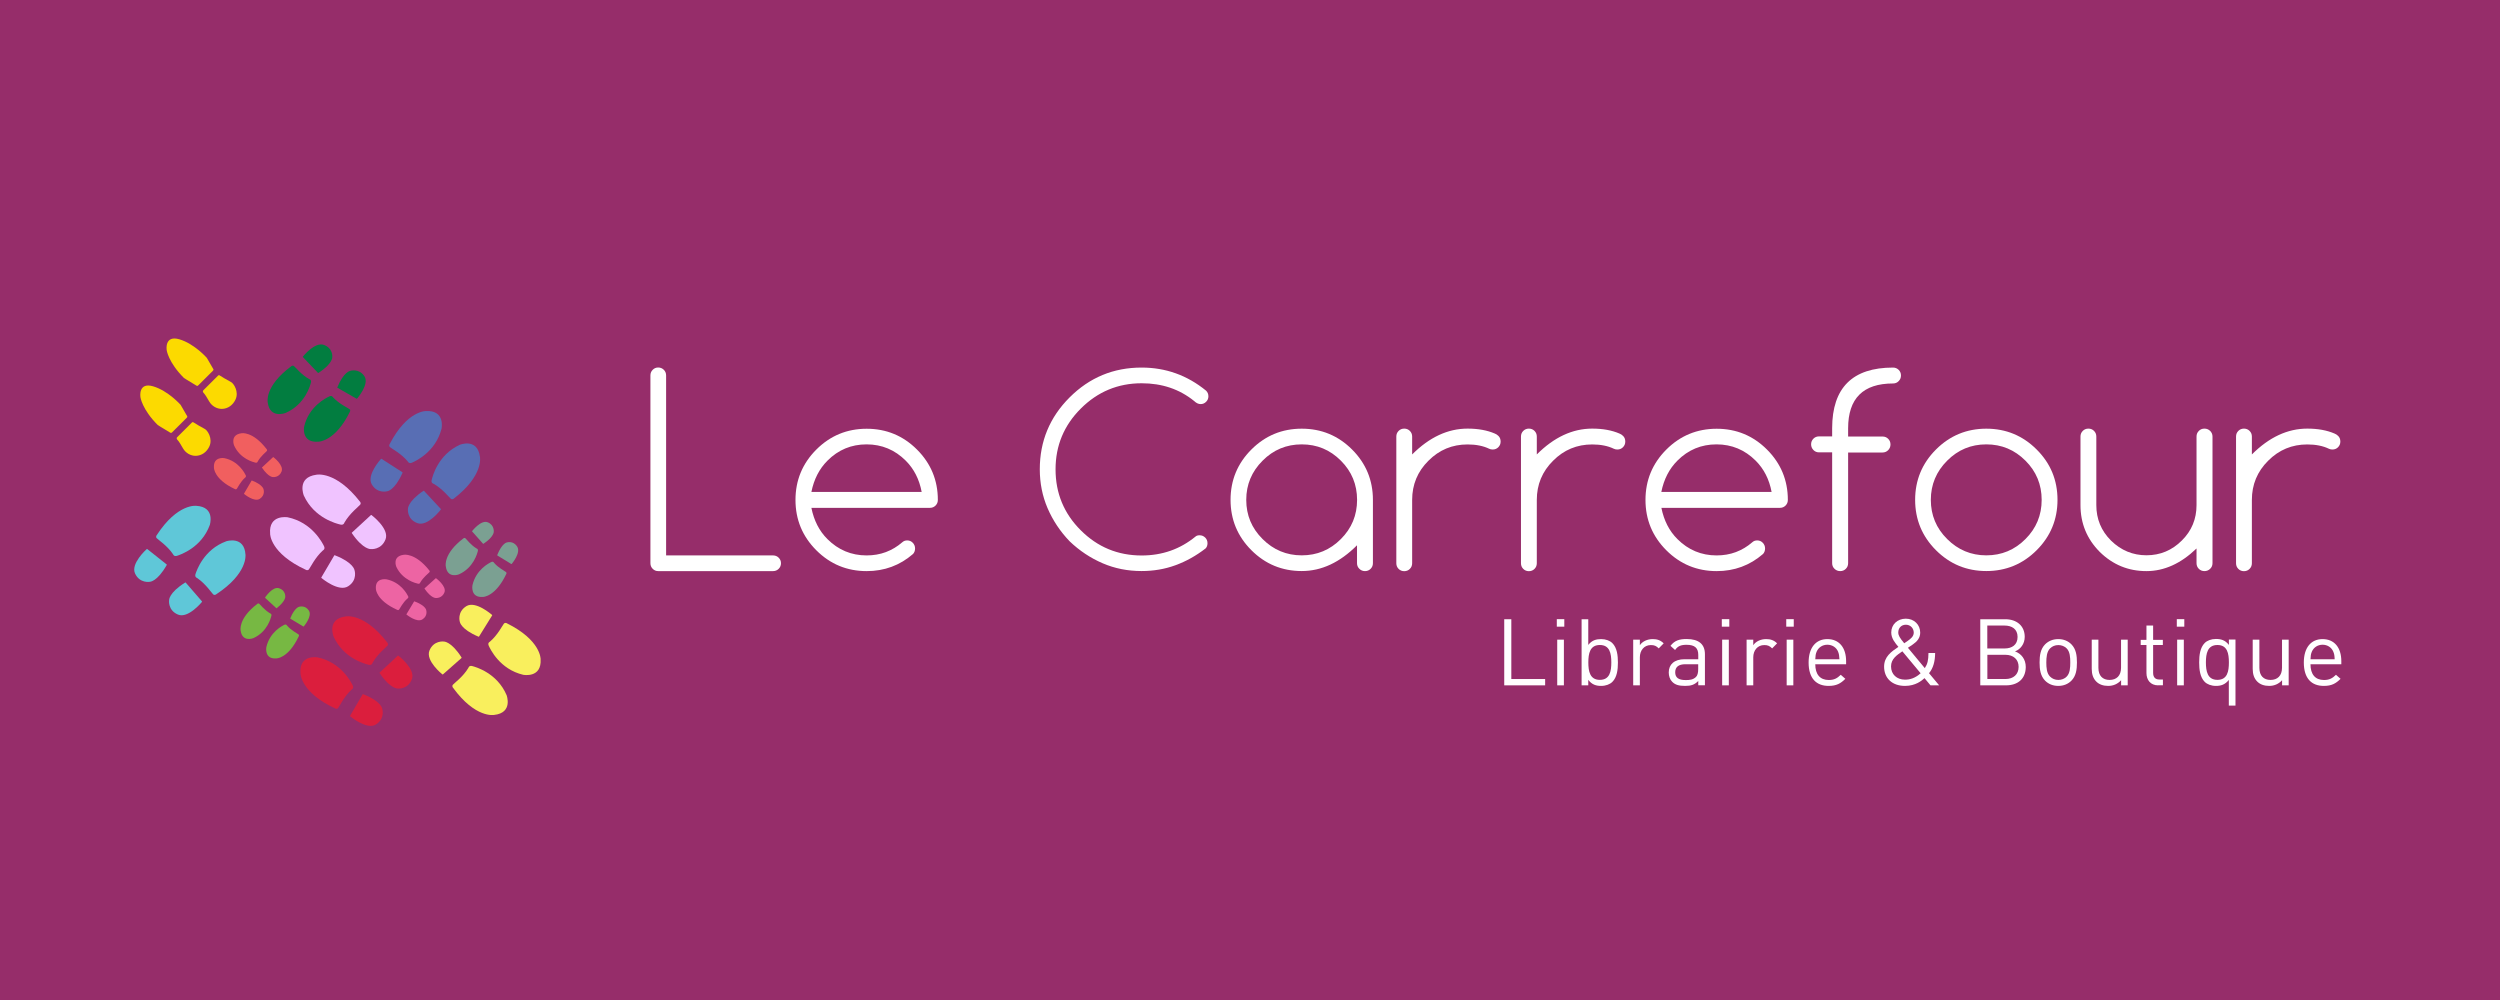<?xml version="1.0" encoding="UTF-8" standalone="no"?>
<!DOCTYPE svg PUBLIC "-//W3C//DTD SVG 1.1//EN" "http://www.w3.org/Graphics/SVG/1.1/DTD/svg11.dtd">
<svg width="100%" height="100%" viewBox="0 0 360 144" version="1.1" xmlns="http://www.w3.org/2000/svg" xmlns:xlink="http://www.w3.org/1999/xlink" xml:space="preserve" xmlns:serif="http://www.serif.com/" style="fill-rule:evenodd;clip-rule:evenodd;stroke-linejoin:round;stroke-miterlimit:2;">
    <rect x="0" y="0" width="360" height="144" style="fill:rgb(150,45,106);"/>
    <g>
        <g>
            <path d="M48.25,102.01C48.25,102.01 48.5,102.17 48.69,101.95C48.88,101.72 49.54,100.29 50.64,99.29C50.64,99.29 50.99,99.13 50.79,98.71C50.57,98.25 49.13,95.37 45.72,94.66C45.72,94.66 43.03,94.2 43.27,96.98C43.27,96.97 43.27,99.69 48.25,102.01Z" style="fill:rgb(219,30,61);fill-rule:nonzero;"/>
            <path d="M52.3,99.97C54.92,100.99 55.04,102.05 55.04,102.05C55.04,102.05 55.5,103.43 54.16,104.31C52.85,105.17 50.48,103.19 50.43,103.15C50.38,103.11 50.43,103.04 50.43,103.04L52.21,100C52.21,100 52.24,99.95 52.3,99.97Z" style="fill:rgb(219,30,61);fill-rule:nonzero;"/>
            <path d="M55.77,92.53C55.77,92.53 55.98,92.74 55.8,92.97C55.62,93.2 54.36,94.16 53.64,95.46C53.64,95.46 53.56,95.84 53.1,95.73C52.6,95.61 49.48,94.84 48.04,91.67C48.04,91.67 47,89.14 49.76,88.77C49.76,88.77 52.41,88.17 55.77,92.53Z" style="fill:rgb(219,30,61);fill-rule:nonzero;"/>
            <path d="M54.67,96.93C56.24,99.26 57.3,99.15 57.3,99.15C57.3,99.15 58.75,99.3 59.31,97.8C59.86,96.33 57.41,94.46 57.37,94.42C57.32,94.38 57.26,94.44 57.26,94.44L54.68,96.84C54.68,96.83 54.63,96.87 54.67,96.93Z" style="fill:rgb(219,30,61);fill-rule:nonzero;"/>
        </g>
        <g>
            <path d="M44.04,82.05C44.04,82.05 44.3,82.22 44.49,81.98C44.68,81.75 45.37,80.27 46.51,79.25C46.51,79.25 46.87,79.09 46.66,78.65C46.43,78.18 44.94,75.22 41.43,74.49C41.43,74.49 38.65,74.02 38.9,76.87C38.89,76.87 38.89,79.67 44.04,82.05Z" style="fill:rgb(240,195,255);fill-rule:nonzero;"/>
            <path d="M48.22,79.96C50.92,81.01 51.05,82.1 51.05,82.1C51.05,82.1 51.53,83.52 50.14,84.42C48.78,85.31 46.34,83.27 46.29,83.23C46.24,83.19 46.29,83.12 46.29,83.12L48.13,79.99C48.13,79.99 48.15,79.93 48.22,79.96Z" style="fill:rgb(240,195,255);fill-rule:nonzero;"/>
            <path d="M51.83,72.23C51.83,72.23 52.05,72.45 51.86,72.68C51.67,72.92 50.36,73.92 49.59,75.26C49.59,75.26 49.51,75.65 49.03,75.54C48.51,75.42 45.25,74.63 43.75,71.36C43.75,71.36 42.67,68.75 45.56,68.36C45.56,68.36 48.33,67.74 51.83,72.23Z" style="fill:rgb(240,195,255);fill-rule:nonzero;"/>
            <path d="M50.67,76.78C52.31,79.19 53.41,79.07 53.41,79.07C53.41,79.07 54.92,79.22 55.52,77.66C56.1,76.14 53.55,74.21 53.5,74.17C53.45,74.13 53.39,74.19 53.39,74.19L50.69,76.68C50.68,76.68 50.63,76.72 50.67,76.78Z" style="fill:rgb(240,195,255);fill-rule:nonzero;"/>
        </g>
        <g>
            <path d="M22.57,77.06C22.57,77.06 22.37,77.29 22.57,77.5C22.77,77.72 24.09,78.58 24.92,79.81C24.92,79.81 25.03,80.18 25.48,80.04C25.97,79.88 29.02,78.87 30.21,75.6C30.21,75.6 31.05,73 28.27,72.84C28.27,72.84 25.57,72.45 22.57,77.06Z" style="fill:rgb(95,199,216);fill-rule:nonzero;"/>
            <path d="M24.01,81.36C22.62,83.81 21.56,83.78 21.56,83.78C21.56,83.78 20.13,84.04 19.45,82.59C18.78,81.17 21.08,79.11 21.13,79.07C21.17,79.03 21.24,79.09 21.24,79.09L24,81.28C23.99,81.26 24.04,81.3 24.01,81.36Z" style="fill:rgb(95,199,216);fill-rule:nonzero;"/>
            <path d="M31.13,85.58C31.13,85.58 30.91,85.78 30.69,85.58C30.47,85.38 29.61,84.06 28.38,83.23C28.38,83.23 28.01,83.12 28.15,82.67C28.31,82.18 29.32,79.13 32.59,77.94C32.59,77.94 35.19,77.1 35.35,79.88C35.34,79.88 35.73,82.57 31.13,85.58Z" style="fill:rgb(95,199,216);fill-rule:nonzero;"/>
            <path d="M26.66,83.89C24.27,85.38 24.35,86.44 24.35,86.44C24.35,86.44 24.15,87.88 25.63,88.5C27.08,89.11 29.04,86.73 29.08,86.68C29.12,86.64 29.06,86.57 29.06,86.57L26.75,83.9C26.76,83.9 26.72,83.85 26.66,83.89Z" style="fill:rgb(95,199,216);fill-rule:nonzero;"/>
        </g>
        <g>
            <path d="M43.02,91.63C43.02,91.63 43.12,91.47 42.98,91.35C42.84,91.23 41.94,90.79 41.32,90.07C41.32,90.07 41.22,89.84 40.95,89.97C40.66,90.11 38.83,91.02 38.35,93.21C38.35,93.21 38.04,94.95 39.79,94.81C39.8,94.81 41.51,94.84 43.02,91.63Z" style="fill:rgb(119,184,67);fill-rule:nonzero;"/>
            <path d="M41.8,89.04C42.45,87.44 43.1,87.37 43.1,87.37C43.1,87.37 43.95,87.1 44.48,87.93C45,88.74 43.76,90.18 43.74,90.21C43.72,90.24 43.67,90.21 43.67,90.21L41.81,89.09C41.82,89.1 41.78,89.08 41.8,89.04Z" style="fill:rgb(119,184,67);fill-rule:nonzero;"/>
            <path d="M37.05,86.96C37.05,86.96 37.18,86.82 37.33,86.94C37.48,87.06 38.09,87.86 38.91,88.33C38.91,88.33 39.15,88.38 39.08,88.67C39,88.99 38.51,90.98 36.49,91.89C36.49,91.89 34.88,92.55 34.65,90.78C34.65,90.78 34.27,89.09 37.05,86.96Z" style="fill:rgb(119,184,67);fill-rule:nonzero;"/>
            <path d="M39.84,87.58C41.2,86.51 41.08,85.87 41.08,85.87C41.08,85.87 41.11,84.98 40.16,84.7C39.23,84.43 38.2,86.01 38.17,86.04C38.15,86.07 38.19,86.1 38.19,86.1L39.78,87.57C39.79,87.58 39.81,87.61 39.84,87.58Z" style="fill:rgb(119,184,67);fill-rule:nonzero;"/>
        </g>
        <g>
            <path d="M57.2,87.82C57.2,87.82 57.35,87.92 57.47,87.78C57.58,87.64 57.99,86.79 58.67,86.19C58.67,86.19 58.89,86.1 58.76,85.84C58.62,85.57 57.74,83.84 55.64,83.42C55.64,83.42 53.98,83.14 54.13,84.81C54.13,84.8 54.13,86.43 57.2,87.82Z" style="fill:rgb(237,100,163);fill-rule:nonzero;"/>
            <path d="M59.69,86.6C61.3,87.21 61.37,87.84 61.37,87.84C61.37,87.84 61.65,88.67 60.83,89.19C60.02,89.71 58.57,88.52 58.54,88.5C58.51,88.48 58.54,88.43 58.54,88.43L59.63,86.61C59.63,86.62 59.65,86.58 59.69,86.6Z" style="fill:rgb(237,100,163);fill-rule:nonzero;"/>
            <path d="M61.82,82.14C61.82,82.14 61.95,82.27 61.84,82.4C61.73,82.54 60.96,83.11 60.51,83.89C60.51,83.89 60.46,84.12 60.18,84.05C59.87,83.98 57.96,83.52 57.07,81.62C57.07,81.62 56.43,80.11 58.13,79.89C58.12,79.89 59.76,79.54 61.82,82.14Z" style="fill:rgb(237,100,163);fill-rule:nonzero;"/>
            <path d="M61.14,84.78C62.11,86.18 62.76,86.11 62.76,86.11C62.76,86.11 63.65,86.2 64,85.3C64.34,84.42 62.83,83.3 62.8,83.27C62.77,83.25 62.73,83.28 62.73,83.28L61.14,84.72C61.15,84.72 61.12,84.74 61.14,84.78Z" style="fill:rgb(237,100,163);fill-rule:nonzero;"/>
        </g>
        <g>
            <path d="M73,89.76C73,89.76 72.75,89.59 72.56,89.81C72.37,90.03 71.67,91.45 70.54,92.41C70.54,92.41 70.18,92.56 70.38,92.99C70.59,93.45 71.95,96.37 75.34,97.17C75.34,97.17 78.02,97.7 77.85,94.92C77.85,94.92 77.92,92.2 73,89.76Z" style="fill:rgb(249,239,93);fill-rule:nonzero;"/>
            <path d="M68.9,91.68C66.31,90.59 66.21,89.53 66.21,89.53C66.21,89.53 65.79,88.14 67.15,87.29C68.49,86.46 70.8,88.51 70.85,88.54C70.9,88.58 70.85,88.65 70.85,88.65L68.99,91.65C68.99,91.66 68.96,91.71 68.9,91.68Z" style="fill:rgb(249,239,93);fill-rule:nonzero;"/>
            <path d="M65.24,99.04C65.24,99.04 65.03,98.83 65.22,98.6C65.41,98.37 66.69,97.45 67.45,96.17C67.45,96.17 67.54,95.79 67.99,95.91C68.48,96.04 71.58,96.89 72.95,100.1C72.95,100.1 73.92,102.65 71.15,102.95C71.15,102.95 68.48,103.48 65.24,99.04Z" style="fill:rgb(249,239,93);fill-rule:nonzero;"/>
            <path d="M66.46,94.67C64.95,92.3 63.89,92.38 63.89,92.38C63.89,92.38 62.45,92.19 61.84,93.68C61.25,95.14 63.65,97.07 63.7,97.11C63.75,97.15 63.81,97.09 63.81,97.09L66.45,94.76C66.44,94.76 66.49,94.73 66.46,94.67Z" style="fill:rgb(249,239,93);fill-rule:nonzero;"/>
        </g>
        <g>
            <path d="M72.9,82.66C72.9,82.66 73.01,82.49 72.86,82.37C72.71,82.24 71.77,81.78 71.13,81.03C71.13,81.03 71.03,80.79 70.75,80.93C70.45,81.07 68.54,82.01 68.03,84.29C68.03,84.29 67.7,86.09 69.53,85.96C69.53,85.96 71.32,85.99 72.9,82.66Z" style="fill:rgb(123,160,146);fill-rule:nonzero;"/>
            <path d="M71.6,79.93C72.3,78.18 73,78.11 73,78.11C73,78.11 73.91,77.81 74.48,78.72C75.04,79.61 73.71,81.18 73.68,81.21C73.66,81.24 73.61,81.21 73.61,81.21L71.62,79.99C71.62,79.99 71.58,79.97 71.6,79.93Z" style="fill:rgb(123,160,146);fill-rule:nonzero;"/>
            <path d="M66.73,77.53C66.73,77.53 66.87,77.39 67.02,77.51C67.17,77.63 67.79,78.49 68.64,78.99C68.64,78.99 68.89,79.05 68.81,79.35C68.73,79.68 68.19,81.77 66.08,82.71C66.08,82.71 64.41,83.38 64.19,81.52C64.19,81.52 63.82,79.73 66.73,77.53Z" style="fill:rgb(123,160,146);fill-rule:nonzero;"/>
            <path d="M69.61,78.31C71.16,77.28 71.1,76.57 71.1,76.57C71.1,76.57 71.21,75.6 70.23,75.21C69.27,74.82 68.01,76.45 67.98,76.48C67.95,76.5 68,76.54 68,76.54L69.56,78.3C69.55,78.3 69.58,78.33 69.61,78.31Z" style="fill:rgb(123,160,146);fill-rule:nonzero;"/>
        </g>
        <g>
            <path d="M56.11,63.95C56.11,63.95 55.94,64.19 56.16,64.39C56.38,64.59 57.78,65.31 58.73,66.46C58.73,66.46 58.87,66.82 59.31,66.63C59.78,66.43 62.72,65.12 63.58,61.74C63.58,61.74 64.16,59.07 61.37,59.19C61.36,59.19 58.65,59.07 56.11,63.95Z" style="fill:rgb(88,110,180);fill-rule:nonzero;"/>
            <path d="M57.96,68.09C56.82,70.66 55.76,70.74 55.76,70.74C55.76,70.74 54.36,71.14 53.54,69.76C52.74,68.41 54.82,66.13 54.86,66.09C54.9,66.04 54.97,66.09 54.97,66.09L57.94,68C57.94,68 57.99,68.02 57.96,68.09Z" style="fill:rgb(88,110,180);fill-rule:nonzero;"/>
            <path d="M65.36,71.79C65.36,71.79 65.15,72 64.92,71.82C64.69,71.64 63.73,70.39 62.43,69.66C62.43,69.66 62.05,69.58 62.16,69.12C62.28,68.62 63.05,65.5 66.21,64.05C66.21,64.05 68.74,63.01 69.11,65.77C69.11,65.78 69.71,68.43 65.36,71.79Z" style="fill:rgb(88,110,180);fill-rule:nonzero;"/>
            <path d="M60.96,70.69C58.63,72.27 58.74,73.32 58.74,73.32C58.74,73.32 58.59,74.77 60.1,75.33C61.57,75.88 63.44,73.43 63.48,73.38C63.52,73.33 63.46,73.27 63.46,73.27L61.06,70.69C61.05,70.7 61.02,70.65 60.96,70.69Z" style="fill:rgb(88,110,180);fill-rule:nonzero;"/>
        </g>
        <g>
            <path d="M50.38,59.29C50.38,59.29 50.53,59.07 50.32,58.91C50.12,58.75 48.84,58.17 47.95,57.21C47.95,57.21 47.81,56.9 47.43,57.08C47.02,57.27 44.44,58.51 43.79,61.47C43.79,61.47 43.37,63.81 45.85,63.6C45.85,63.61 48.28,63.61 50.38,59.29Z" style="fill:rgb(2,125,64);fill-rule:nonzero;"/>
            <path d="M48.58,55.77C49.51,53.5 50.45,53.4 50.45,53.4C50.45,53.4 51.68,53 52.47,54.17C53.24,55.31 51.45,57.36 51.42,57.4C51.39,57.44 51.32,57.4 51.32,57.4L48.61,55.85C48.6,55.84 48.55,55.82 48.58,55.77Z" style="fill:rgb(2,125,64);fill-rule:nonzero;"/>
            <path d="M41.94,52.74C41.94,52.74 42.13,52.56 42.33,52.71C42.54,52.87 43.39,53.96 44.54,54.6C44.54,54.6 44.88,54.67 44.78,55.07C44.67,55.5 43.97,58.21 41.13,59.46C41.13,59.46 38.87,60.36 38.55,57.95C38.55,57.94 38.03,55.64 41.94,52.74Z" style="fill:rgb(2,125,64);fill-rule:nonzero;"/>
            <path d="M45.86,53.7C47.95,52.34 47.85,51.42 47.85,51.42C47.85,51.42 47.99,50.16 46.65,49.67C45.34,49.18 43.65,51.31 43.62,51.35C43.59,51.39 43.64,51.44 43.64,51.44L45.78,53.69C45.78,53.7 45.81,53.74 45.86,53.7Z" style="fill:rgb(2,125,64);fill-rule:nonzero;"/>
        </g>
        <g>
            <path d="M33.83,70.43C33.83,70.43 33.98,70.53 34.1,70.39C34.21,70.25 34.62,69.38 35.29,68.78C35.29,68.78 35.5,68.68 35.38,68.43C35.24,68.15 34.37,66.4 32.3,65.97C32.3,65.97 30.67,65.69 30.81,67.38C30.81,67.37 30.81,69.02 33.83,70.43Z" style="fill:rgb(241,95,95);fill-rule:nonzero;"/>
            <path d="M36.29,69.2C37.88,69.82 37.95,70.46 37.95,70.46C37.95,70.46 38.23,71.3 37.41,71.83C36.61,72.35 35.18,71.15 35.15,71.13C35.12,71.11 35.15,71.06 35.15,71.06L36.23,69.21C36.24,69.22 36.25,69.18 36.29,69.2Z" style="fill:rgb(241,95,95);fill-rule:nonzero;"/>
            <path d="M38.4,64.68C38.4,64.68 38.53,64.81 38.42,64.95C38.31,65.09 37.55,65.67 37.11,66.46C37.11,66.46 37.06,66.69 36.78,66.62C36.48,66.55 34.58,66.08 33.71,64.15C33.71,64.15 33.08,62.62 34.76,62.39C34.75,62.39 36.36,62.03 38.4,64.68Z" style="fill:rgb(241,95,95);fill-rule:nonzero;"/>
            <path d="M37.73,67.35C38.69,68.77 39.33,68.7 39.33,68.7C39.33,68.7 40.21,68.79 40.55,67.88C40.89,66.99 39.4,65.85 39.37,65.83C39.34,65.81 39.31,65.84 39.31,65.84L37.74,67.3C37.73,67.29 37.7,67.31 37.73,67.35Z" style="fill:rgb(241,95,95);fill-rule:nonzero;"/>
        </g>
        <g>
            <path d="M29.29,56.19L31.42,54.07C31.42,54.07 31.52,53.98 31.63,54.06C31.69,54.11 32.81,54.79 33.26,55.01C33.64,55.19 34.46,56.41 33.9,57.56C33.53,58.33 32.83,58.86 31.96,58.88C31.21,58.89 30.49,58.46 30.12,57.8C29.83,57.28 29.51,56.76 29.27,56.52C29.27,56.51 29.13,56.34 29.29,56.19Z" style="fill:rgb(252,218,0);fill-rule:nonzero;"/>
            <path d="M28.56,55.48L30.65,53.4C30.65,53.4 30.79,53.27 30.73,53.17C30.67,53.06 29.78,51.53 29.78,51.53C29.78,51.53 28,49.5 25.83,48.86C23.66,48.22 24,50.41 24,50.41C24,50.41 24.22,52.16 26.49,54.43C26.49,54.43 27.06,54.8 28.32,55.55C28.31,55.54 28.48,55.62 28.56,55.48Z" style="fill:rgb(252,218,0);fill-rule:nonzero;"/>
            <path d="M25.52,62.95L27.65,60.83C27.65,60.83 27.75,60.74 27.86,60.82C27.92,60.87 29.04,61.55 29.49,61.77C29.87,61.95 30.69,63.17 30.13,64.32C29.76,65.09 29.06,65.62 28.19,65.64C27.44,65.65 26.72,65.22 26.35,64.56C26.06,64.04 25.74,63.52 25.5,63.28C25.5,63.28 25.36,63.1 25.52,62.95Z" style="fill:rgb(252,218,0);fill-rule:nonzero;"/>
            <path d="M24.79,62.25L26.88,60.17C26.88,60.17 27.02,60.04 26.96,59.94C26.9,59.83 26.01,58.3 26.01,58.3C26.01,58.3 24.22,56.27 22.05,55.63C19.88,54.99 20.22,57.18 20.22,57.18C20.22,57.18 20.44,58.93 22.71,61.2C22.71,61.2 23.28,61.57 24.54,62.32C24.54,62.31 24.71,62.38 24.79,62.25Z" style="fill:rgb(252,218,0);fill-rule:nonzero;"/>
        </g>
        <g id="Le-Carrefour" serif:id="Le Carrefour">
            <path d="M93.66,54.06C93.66,53.74 93.77,53.47 93.99,53.25C94.21,53.03 94.47,52.92 94.78,52.92C95.1,52.92 95.36,53.03 95.59,53.25C95.81,53.47 95.92,53.74 95.92,54.06L95.92,79.98L111.32,79.98C111.64,79.98 111.91,80.09 112.13,80.31C112.35,80.53 112.46,80.79 112.46,81.1C112.46,81.42 112.35,81.69 112.13,81.91C111.91,82.13 111.64,82.24 111.32,82.24L94.78,82.24C94.47,82.24 94.21,82.13 93.99,81.91C93.77,81.69 93.66,81.42 93.66,81.1L93.66,54.06Z" style="fill:white;fill-rule:nonzero;"/>
            <path d="M130.63,77.82C130.95,77.82 131.22,77.93 131.44,78.16C131.66,78.39 131.77,78.66 131.77,78.98C131.77,79.3 131.67,79.56 131.48,79.77C129.58,81.42 127.35,82.24 124.8,82.24C121.97,82.24 119.55,81.24 117.55,79.24C115.55,77.24 114.55,74.82 114.55,71.99C114.55,69.16 115.55,66.74 117.55,64.74C119.55,62.74 121.97,61.74 124.8,61.74C127.63,61.74 130.05,62.74 132.05,64.74C134.05,66.74 135.05,69.16 135.05,71.99C135.05,72.31 134.94,72.58 134.72,72.8C134.5,73.02 134.23,73.13 133.91,73.13L116.84,73.13C117.21,74.96 117.97,76.46 119.15,77.63C120.71,79.19 122.59,79.98 124.79,79.98C125.79,79.98 126.72,79.82 127.57,79.5C128.42,79.18 129.21,78.71 129.91,78.1C130.13,77.9 130.36,77.82 130.63,77.82ZM132.72,70.84C132.38,69.02 131.61,67.52 130.43,66.34C128.87,64.78 126.99,63.99 124.79,63.99C122.59,63.99 120.71,64.77 119.15,66.34C117.98,67.51 117.21,69.01 116.84,70.84L132.72,70.84Z" style="fill:white;fill-rule:nonzero;"/>
            <path d="M172.74,77.08C173.06,77.08 173.32,77.19 173.55,77.41C173.77,77.63 173.88,77.9 173.88,78.22C173.88,78.53 173.79,78.78 173.61,78.97C172.24,80.03 170.79,80.84 169.25,81.4C167.71,81.96 166.09,82.23 164.38,82.23C162.39,82.23 160.52,81.86 158.78,81.11C157.04,80.36 155.45,79.31 154.02,77.94C152.65,76.51 151.6,74.92 150.85,73.18C150.1,71.43 149.73,69.56 149.73,67.58C149.73,63.54 151.16,60.09 154.02,57.23C156.89,54.36 160.34,52.93 164.39,52.93C167.87,52.93 170.96,54.04 173.68,56.26C173.9,56.48 174.01,56.75 174.01,57.07C174.01,57.38 173.9,57.64 173.68,57.86C173.46,58.08 173.2,58.19 172.89,58.19C172.57,58.19 172.26,58.04 171.96,57.75C169.85,56.04 167.33,55.19 164.4,55.19C160.98,55.19 158.06,56.41 155.63,58.84C153.21,61.26 152,64.17 152,67.59C152,71.02 153.21,73.95 155.63,76.36C158.05,78.78 160.97,79.99 164.4,79.99C167.36,79.99 169.94,79.08 172.16,77.26C172.29,77.14 172.49,77.08 172.74,77.08Z" style="fill:white;fill-rule:nonzero;"/>
            <path d="M195.42,78.51C192.95,80.99 190.3,82.23 187.45,82.23C184.62,82.23 182.2,81.23 180.2,79.23C178.2,77.23 177.2,74.81 177.2,71.98C177.2,69.15 178.2,66.73 180.2,64.73C182.2,62.73 184.62,61.73 187.45,61.73C190.28,61.73 192.7,62.73 194.7,64.73C196.7,66.73 197.7,69.15 197.7,71.98L197.7,81.1C197.7,81.42 197.59,81.69 197.37,81.91C197.15,82.13 196.88,82.24 196.56,82.24C196.24,82.24 195.97,82.13 195.75,81.91C195.52,81.69 195.41,81.42 195.41,81.1L195.41,78.51L195.42,78.51ZM187.45,63.99C185.25,63.99 183.37,64.77 181.81,66.34C180.25,67.9 179.46,69.78 179.46,71.98C179.46,74.18 180.24,76.06 181.81,77.62C183.37,79.18 185.25,79.97 187.45,79.97C189.65,79.97 191.53,79.19 193.09,77.62C194.64,76.07 195.42,74.19 195.42,71.98C195.42,69.77 194.64,67.89 193.09,66.34C191.53,64.77 189.65,63.99 187.45,63.99Z" style="fill:white;fill-rule:nonzero;"/>
            <path d="M201.07,62.86C201.07,62.54 201.18,62.27 201.4,62.05C201.62,61.83 201.89,61.72 202.21,61.72C202.53,61.72 202.8,61.83 203.02,62.05C203.24,62.27 203.35,62.54 203.35,62.86L203.35,65.44C205.83,62.96 208.49,61.72 211.33,61.72C212.86,61.72 214.16,61.96 215.25,62.43C215.44,62.5 215.62,62.62 215.78,62.78C215.99,62.99 216.09,63.26 216.09,63.59C216.09,63.91 215.98,64.17 215.76,64.4C215.54,64.62 215.27,64.73 214.95,64.73C214.75,64.73 214.58,64.69 214.44,64.62C213.59,64.21 212.55,64 211.33,64C209.13,64 207.25,64.78 205.69,66.35C204.13,67.9 203.35,69.78 203.35,71.99L203.35,81.11C203.35,81.43 203.24,81.7 203.02,81.92C202.8,82.14 202.53,82.25 202.21,82.25C201.89,82.25 201.62,82.14 201.4,81.92C201.18,81.7 201.07,81.43 201.07,81.11L201.07,62.86Z" style="fill:white;fill-rule:nonzero;"/>
            <path d="M219.02,62.86C219.02,62.54 219.13,62.27 219.35,62.05C219.57,61.83 219.84,61.72 220.16,61.72C220.48,61.72 220.75,61.83 220.97,62.05C221.19,62.27 221.3,62.54 221.3,62.86L221.3,65.44C223.78,62.96 226.44,61.72 229.28,61.72C230.81,61.72 232.11,61.96 233.2,62.43C233.39,62.5 233.57,62.62 233.73,62.78C233.94,62.99 234.04,63.26 234.04,63.59C234.04,63.91 233.93,64.17 233.71,64.4C233.49,64.62 233.22,64.73 232.9,64.73C232.7,64.73 232.53,64.69 232.39,64.62C231.54,64.21 230.5,64 229.28,64C227.08,64 225.2,64.78 223.64,66.35C222.08,67.9 221.3,69.78 221.3,71.99L221.3,81.11C221.3,81.43 221.19,81.7 220.97,81.92C220.75,82.14 220.48,82.25 220.16,82.25C219.84,82.25 219.57,82.14 219.35,81.92C219.13,81.7 219.02,81.43 219.02,81.11L219.02,62.86Z" style="fill:white;fill-rule:nonzero;"/>
            <path d="M253.03,77.82C253.35,77.82 253.62,77.93 253.84,78.16C254.06,78.39 254.17,78.66 254.17,78.98C254.17,79.3 254.07,79.56 253.88,79.77C251.98,81.42 249.75,82.24 247.2,82.24C244.37,82.24 241.95,81.24 239.95,79.24C237.95,77.24 236.95,74.82 236.95,71.99C236.95,69.16 237.95,66.74 239.95,64.74C241.95,62.74 244.37,61.74 247.2,61.74C250.03,61.74 252.45,62.74 254.45,64.74C256.45,66.74 257.45,69.16 257.45,71.99C257.45,72.31 257.34,72.58 257.12,72.8C256.9,73.02 256.63,73.13 256.31,73.13L239.24,73.13C239.61,74.96 240.37,76.46 241.55,77.63C243.11,79.19 244.99,79.98 247.19,79.98C248.19,79.98 249.12,79.82 249.97,79.5C250.82,79.18 251.61,78.71 252.31,78.1C252.52,77.9 252.76,77.82 253.03,77.82ZM255.11,70.84C254.77,69.02 254,67.52 252.82,66.34C251.26,64.78 249.38,63.99 247.18,63.99C244.98,63.99 243.1,64.77 241.54,66.34C240.37,67.51 239.6,69.01 239.23,70.84L255.11,70.84Z" style="fill:white;fill-rule:nonzero;"/>
            <path d="M272.6,52.93C272.92,52.93 273.18,53.04 273.41,53.26C273.63,53.48 273.74,53.75 273.74,54.07C273.74,54.39 273.63,54.66 273.41,54.88C273.19,55.11 272.92,55.22 272.6,55.22C268.29,55.22 266.13,57.37 266.13,61.67L266.13,62.86L271.09,62.86C271.41,62.86 271.68,62.97 271.9,63.19C272.12,63.41 272.23,63.68 272.23,64C272.23,64.32 272.12,64.59 271.9,64.82C271.68,65.04 271.41,65.16 271.09,65.16L266.13,65.16L266.13,81.1C266.13,81.42 266.02,81.69 265.8,81.91C265.58,82.13 265.31,82.24 264.99,82.24C264.67,82.24 264.4,82.13 264.17,81.91C263.94,81.69 263.83,81.42 263.83,81.1L263.83,65.14L261.94,65.14C261.62,65.14 261.35,65.03 261.13,64.8C260.91,64.57 260.8,64.3 260.8,63.98C260.8,63.66 260.91,63.4 261.13,63.17C261.35,62.95 261.62,62.84 261.94,62.84L263.83,62.84L263.83,61.65C263.84,55.84 266.76,52.93 272.6,52.93Z" style="fill:white;fill-rule:nonzero;"/>
            <path d="M296.28,71.98C296.28,74.81 295.28,77.23 293.28,79.23C291.28,81.23 288.86,82.23 286.03,82.23C283.2,82.23 280.78,81.23 278.78,79.23C276.78,77.23 275.78,74.81 275.78,71.98C275.78,69.15 276.78,66.73 278.78,64.73C280.78,62.73 283.2,61.73 286.03,61.73C288.86,61.73 291.28,62.73 293.28,64.73C295.28,66.72 296.28,69.14 296.28,71.98ZM286.03,63.99C283.83,63.99 281.95,64.77 280.39,66.34C278.83,67.9 278.04,69.78 278.04,71.98C278.04,74.18 278.82,76.06 280.39,77.62C281.95,79.18 283.83,79.97 286.03,79.97C288.23,79.97 290.11,79.19 291.67,77.62C293.22,76.07 294,74.19 294,71.98C294,69.77 293.22,67.89 291.67,66.34C290.1,64.77 288.23,63.99 286.03,63.99Z" style="fill:white;fill-rule:nonzero;"/>
            <path d="M318.6,81.1C318.6,81.42 318.49,81.69 318.26,81.91C318.03,82.13 317.76,82.24 317.44,82.24C317.12,82.24 316.85,82.13 316.63,81.91C316.41,81.69 316.3,81.42 316.3,81.1L316.3,78.98C314.05,81.15 311.65,82.24 309.08,82.24C306.48,82.24 304.24,81.32 302.36,79.47C300.52,77.62 299.59,75.37 299.59,72.73L299.59,62.86C299.59,62.54 299.7,62.27 299.92,62.05C300.14,61.83 300.41,61.72 300.73,61.72C301.05,61.72 301.32,61.83 301.54,62.05C301.76,62.27 301.87,62.54 301.87,62.86L301.87,72.73C301.87,74.73 302.57,76.43 303.98,77.84C305.43,79.26 307.14,79.96 309.09,79.96C311.07,79.96 312.77,79.25 314.18,77.84C315.6,76.44 316.3,74.73 316.3,72.73L316.3,62.86C316.3,62.54 316.41,62.27 316.63,62.05C316.85,61.83 317.12,61.72 317.44,61.72C317.76,61.72 318.03,61.83 318.26,62.05C318.48,62.27 318.6,62.54 318.6,62.86L318.6,81.1Z" style="fill:white;fill-rule:nonzero;"/>
            <path d="M321.99,62.86C321.99,62.54 322.1,62.27 322.32,62.05C322.54,61.83 322.81,61.72 323.13,61.72C323.45,61.72 323.72,61.83 323.94,62.05C324.16,62.27 324.27,62.54 324.27,62.86L324.27,65.44C326.75,62.96 329.41,61.72 332.25,61.72C333.78,61.72 335.08,61.96 336.17,62.43C336.36,62.5 336.54,62.62 336.7,62.78C336.91,62.99 337.01,63.26 337.01,63.59C337.01,63.91 336.9,64.17 336.68,64.4C336.46,64.62 336.19,64.73 335.87,64.73C335.67,64.73 335.5,64.69 335.36,64.62C334.51,64.21 333.47,64 332.25,64C330.05,64 328.17,64.78 326.61,66.35C325.05,67.9 324.27,69.78 324.27,71.99L324.27,81.11C324.27,81.43 324.16,81.7 323.94,81.92C323.72,82.14 323.45,82.25 323.13,82.25C322.81,82.25 322.54,82.14 322.32,81.92C322.1,81.7 321.99,81.43 321.99,81.11L321.99,62.86Z" style="fill:white;fill-rule:nonzero;"/>
        </g>
        <g id="Librairie---boutique" serif:id="Librairie &amp; boutique">
            <path d="M216.61,98.69L216.61,89.17L217.63,89.17L217.63,97.78L222.5,97.78L222.5,98.69L216.61,98.69Z" style="fill:white;fill-rule:nonzero;"/>
            <path d="M224.18,90.24L224.18,89.16L225.26,89.16L225.26,90.24L224.18,90.24ZM224.24,98.69L224.24,92.11L225.2,92.11L225.2,98.69L224.24,98.69Z" style="fill:white;fill-rule:nonzero;"/>
            <path d="M232.18,98.19C231.83,98.54 231.24,98.77 230.57,98.77C229.85,98.77 229.25,98.6 228.71,97.9L228.71,98.69L227.75,98.69L227.75,89.17L228.71,89.17L228.71,92.87C229.25,92.19 229.85,92.03 230.57,92.03C231.24,92.03 231.83,92.26 232.18,92.61C232.85,93.28 232.98,94.37 232.98,95.41C232.98,96.43 232.85,97.53 232.18,98.19ZM230.38,92.88C228.95,92.88 228.72,94.11 228.72,95.39C228.72,96.67 228.95,97.9 230.38,97.9C231.81,97.9 232.03,96.67 232.03,95.39C232.03,94.11 231.81,92.88 230.38,92.88Z" style="fill:white;fill-rule:nonzero;"/>
            <path d="M238.86,93.37C238.5,93.01 238.23,92.89 237.72,92.89C236.76,92.89 236.14,93.65 236.14,94.65L236.14,98.69L235.18,98.69L235.18,92.11L236.14,92.11L236.14,92.91C236.5,92.36 237.22,92.03 237.99,92.03C238.62,92.03 239.1,92.18 239.57,92.64L238.86,93.37Z" style="fill:white;fill-rule:nonzero;"/>
            <path d="M244.55,98.69L244.55,98.06C244.02,98.6 243.53,98.77 242.65,98.77C241.74,98.77 241.2,98.6 240.79,98.17C240.47,97.85 240.3,97.35 240.3,96.83C240.3,95.68 241.1,94.93 242.57,94.93L244.55,94.93L244.55,94.3C244.55,93.34 244.07,92.85 242.87,92.85C242.03,92.85 241.6,93.05 241.21,93.6L240.55,93C241.14,92.24 241.81,92.02 242.88,92.02C244.64,92.02 245.51,92.78 245.51,94.21L245.51,98.68L244.55,98.68L244.55,98.69ZM244.55,95.65L242.7,95.65C241.71,95.65 241.23,96.05 241.23,96.81C241.23,97.57 241.7,97.93 242.74,97.93C243.3,97.93 243.8,97.89 244.21,97.49C244.44,97.28 244.54,96.9 244.54,96.35L244.54,95.65L244.55,95.65Z" style="fill:white;fill-rule:nonzero;"/>
            <path d="M247.94,90.24L247.94,89.16L249.02,89.16L249.02,90.24L247.94,90.24ZM247.99,98.69L247.99,92.11L248.95,92.11L248.95,98.69L247.99,98.69Z" style="fill:white;fill-rule:nonzero;"/>
            <path d="M255.19,93.37C254.83,93.01 254.56,92.89 254.05,92.89C253.09,92.89 252.47,93.65 252.47,94.65L252.47,98.69L251.51,98.69L251.51,92.11L252.47,92.11L252.47,92.91C252.83,92.36 253.55,92.03 254.32,92.03C254.95,92.03 255.43,92.18 255.9,92.64L255.19,93.37Z" style="fill:white;fill-rule:nonzero;"/>
            <path d="M257.22,90.24L257.22,89.16L258.3,89.16L258.3,90.24L257.22,90.24ZM257.28,98.69L257.28,92.11L258.24,92.11L258.24,98.69L257.28,98.69Z" style="fill:white;fill-rule:nonzero;"/>
            <path d="M261.4,95.65C261.4,97.1 262.08,97.92 263.34,97.92C264.1,97.92 264.54,97.69 265.07,97.17L265.73,97.75C265.06,98.42 264.45,98.77 263.32,98.77C261.58,98.77 260.44,97.73 260.44,95.4C260.44,93.27 261.47,92.03 263.14,92.03C264.84,92.03 265.84,93.26 265.84,95.21L265.84,95.65L261.4,95.65ZM264.68,93.83C264.43,93.23 263.84,92.84 263.14,92.84C262.44,92.84 261.86,93.23 261.6,93.83C261.45,94.19 261.43,94.39 261.4,94.93L264.88,94.93C264.85,94.4 264.82,94.19 264.68,93.83Z" style="fill:white;fill-rule:nonzero;"/>
            <path d="M277.99,98.69L277.13,97.65C276.74,98.01 275.85,98.77 274.32,98.77C272.47,98.77 271.31,97.66 271.31,96C271.31,94.57 272.33,93.85 273.37,93.15C272.9,92.59 272.34,91.93 272.34,91.08C272.34,89.94 273.22,89.09 274.44,89.09C275.63,89.09 276.51,89.96 276.51,91.1C276.51,91.86 276.06,92.38 275.45,92.8C275.45,92.8 274.97,93.12 274.74,93.28L277.17,96.21C277.56,95.62 277.69,95.1 277.7,94.03L278.66,94.03C278.65,95.23 278.39,96.21 277.78,96.94L279.24,98.69L277.99,98.69ZM273.94,93.79C273.12,94.35 272.31,94.89 272.31,95.97C272.31,97.11 273.14,97.87 274.32,97.87C275.03,97.87 275.75,97.68 276.57,96.95L273.94,93.79ZM274.45,89.96C273.79,89.96 273.35,90.43 273.35,91.07C273.35,91.51 273.58,91.87 274.21,92.63C274.37,92.52 274.72,92.28 274.72,92.28C275.16,91.97 275.58,91.64 275.58,91.09C275.57,90.45 275.09,89.96 274.45,89.96Z" style="fill:white;fill-rule:nonzero;"/>
            <path d="M288.86,98.69L285.16,98.69L285.16,89.17L288.75,89.17C290.41,89.17 291.56,90.12 291.56,91.71C291.56,92.71 290.96,93.5 290.16,93.8C291.07,94.13 291.71,94.92 291.71,96.06C291.69,97.78 290.54,98.69 288.86,98.69ZM288.66,90.08L286.17,90.08L286.17,93.38L288.66,93.38C289.72,93.38 290.53,92.86 290.53,91.72C290.53,90.58 289.71,90.08 288.66,90.08ZM288.77,94.29L286.18,94.29L286.18,97.78L288.77,97.78C289.95,97.78 290.68,97.1 290.68,96.03C290.68,94.96 289.94,94.29 288.77,94.29Z" style="fill:white;fill-rule:nonzero;"/>
            <path d="M298.28,98.02C297.83,98.47 297.2,98.77 296.39,98.77C295.59,98.77 294.96,98.48 294.5,98.02C293.83,97.34 293.7,96.41 293.7,95.4C293.7,94.38 293.83,93.46 294.5,92.78C294.96,92.33 295.58,92.03 296.39,92.03C297.19,92.03 297.82,92.32 298.28,92.78C298.95,93.46 299.08,94.39 299.08,95.4C299.08,96.42 298.95,97.34 298.28,98.02ZM297.6,93.37C297.29,93.06 296.86,92.89 296.4,92.89C295.93,92.89 295.52,93.06 295.21,93.37C294.73,93.85 294.67,94.67 294.67,95.4C294.67,96.14 294.72,96.95 295.21,97.43C295.52,97.74 295.93,97.91 296.4,97.91C296.87,97.91 297.3,97.74 297.6,97.43C298.08,96.95 298.12,96.13 298.12,95.4C298.12,94.66 298.08,93.85 297.6,93.37Z" style="fill:white;fill-rule:nonzero;"/>
            <path d="M305.44,98.69L305.44,97.95C304.97,98.48 304.32,98.77 303.58,98.77C302.87,98.77 302.28,98.56 301.88,98.16C301.41,97.7 301.21,97.08 301.21,96.31L301.21,92.11L302.17,92.11L302.17,96.16C302.17,97.32 302.79,97.91 303.78,97.91C304.77,97.91 305.43,97.31 305.43,96.16L305.43,92.11L306.39,92.11L306.39,98.69L305.44,98.69Z" style="fill:white;fill-rule:nonzero;"/>
            <path d="M310.78,98.69C309.66,98.69 309.09,97.9 309.09,96.92L309.09,92.88L308.26,92.88L308.26,92.14L309.09,92.14L309.09,90.08L310.05,90.08L310.05,92.14L311.45,92.14L311.45,92.88L310.05,92.88L310.05,96.89C310.05,97.49 310.33,97.85 310.95,97.85L311.46,97.85L311.46,98.68L310.78,98.68L310.78,98.69Z" style="fill:white;fill-rule:nonzero;"/>
            <path d="M313.46,90.24L313.46,89.16L314.54,89.16L314.54,90.24L313.46,90.24ZM313.51,98.69L313.51,92.11L314.47,92.11L314.47,98.69L313.51,98.69Z" style="fill:white;fill-rule:nonzero;"/>
            <path d="M320.95,101.63L320.95,97.91C320.41,98.59 319.81,98.77 319.09,98.77C318.42,98.77 317.83,98.54 317.48,98.19C316.81,97.52 316.68,96.42 316.68,95.39C316.68,94.36 316.81,93.26 317.48,92.59C317.83,92.24 318.42,92.01 319.09,92.01C319.81,92.01 320.43,92.17 320.96,92.87L320.96,92.09L321.91,92.09L321.91,101.61L320.95,101.61L320.95,101.63ZM319.31,92.88C317.88,92.88 317.65,94.11 317.65,95.39C317.65,96.67 317.88,97.9 319.31,97.9C320.74,97.9 320.96,96.67 320.96,95.39C320.96,94.11 320.74,92.88 319.31,92.88Z" style="fill:white;fill-rule:nonzero;"/>
            <path d="M328.62,98.69L328.62,97.95C328.15,98.48 327.5,98.77 326.76,98.77C326.05,98.77 325.46,98.56 325.06,98.16C324.59,97.7 324.39,97.08 324.39,96.31L324.39,92.11L325.35,92.11L325.35,96.16C325.35,97.32 325.97,97.91 326.96,97.91C327.95,97.91 328.61,97.31 328.61,96.16L328.61,92.11L329.57,92.11L329.57,98.69L328.62,98.69Z" style="fill:white;fill-rule:nonzero;"/>
            <path d="M332.71,95.65C332.71,97.1 333.39,97.92 334.65,97.92C335.41,97.92 335.85,97.69 336.38,97.17L337.04,97.75C336.37,98.42 335.76,98.77 334.63,98.77C332.89,98.77 331.75,97.73 331.75,95.4C331.75,93.27 332.78,92.03 334.45,92.03C336.15,92.03 337.15,93.26 337.15,95.21L337.15,95.65L332.71,95.65ZM335.99,93.83C335.74,93.23 335.15,92.84 334.45,92.84C333.75,92.84 333.17,93.23 332.91,93.83C332.76,94.19 332.74,94.39 332.71,94.93L336.19,94.93C336.17,94.4 336.14,94.19 335.99,93.83Z" style="fill:white;fill-rule:nonzero;"/>
        </g>
    </g>
</svg>
